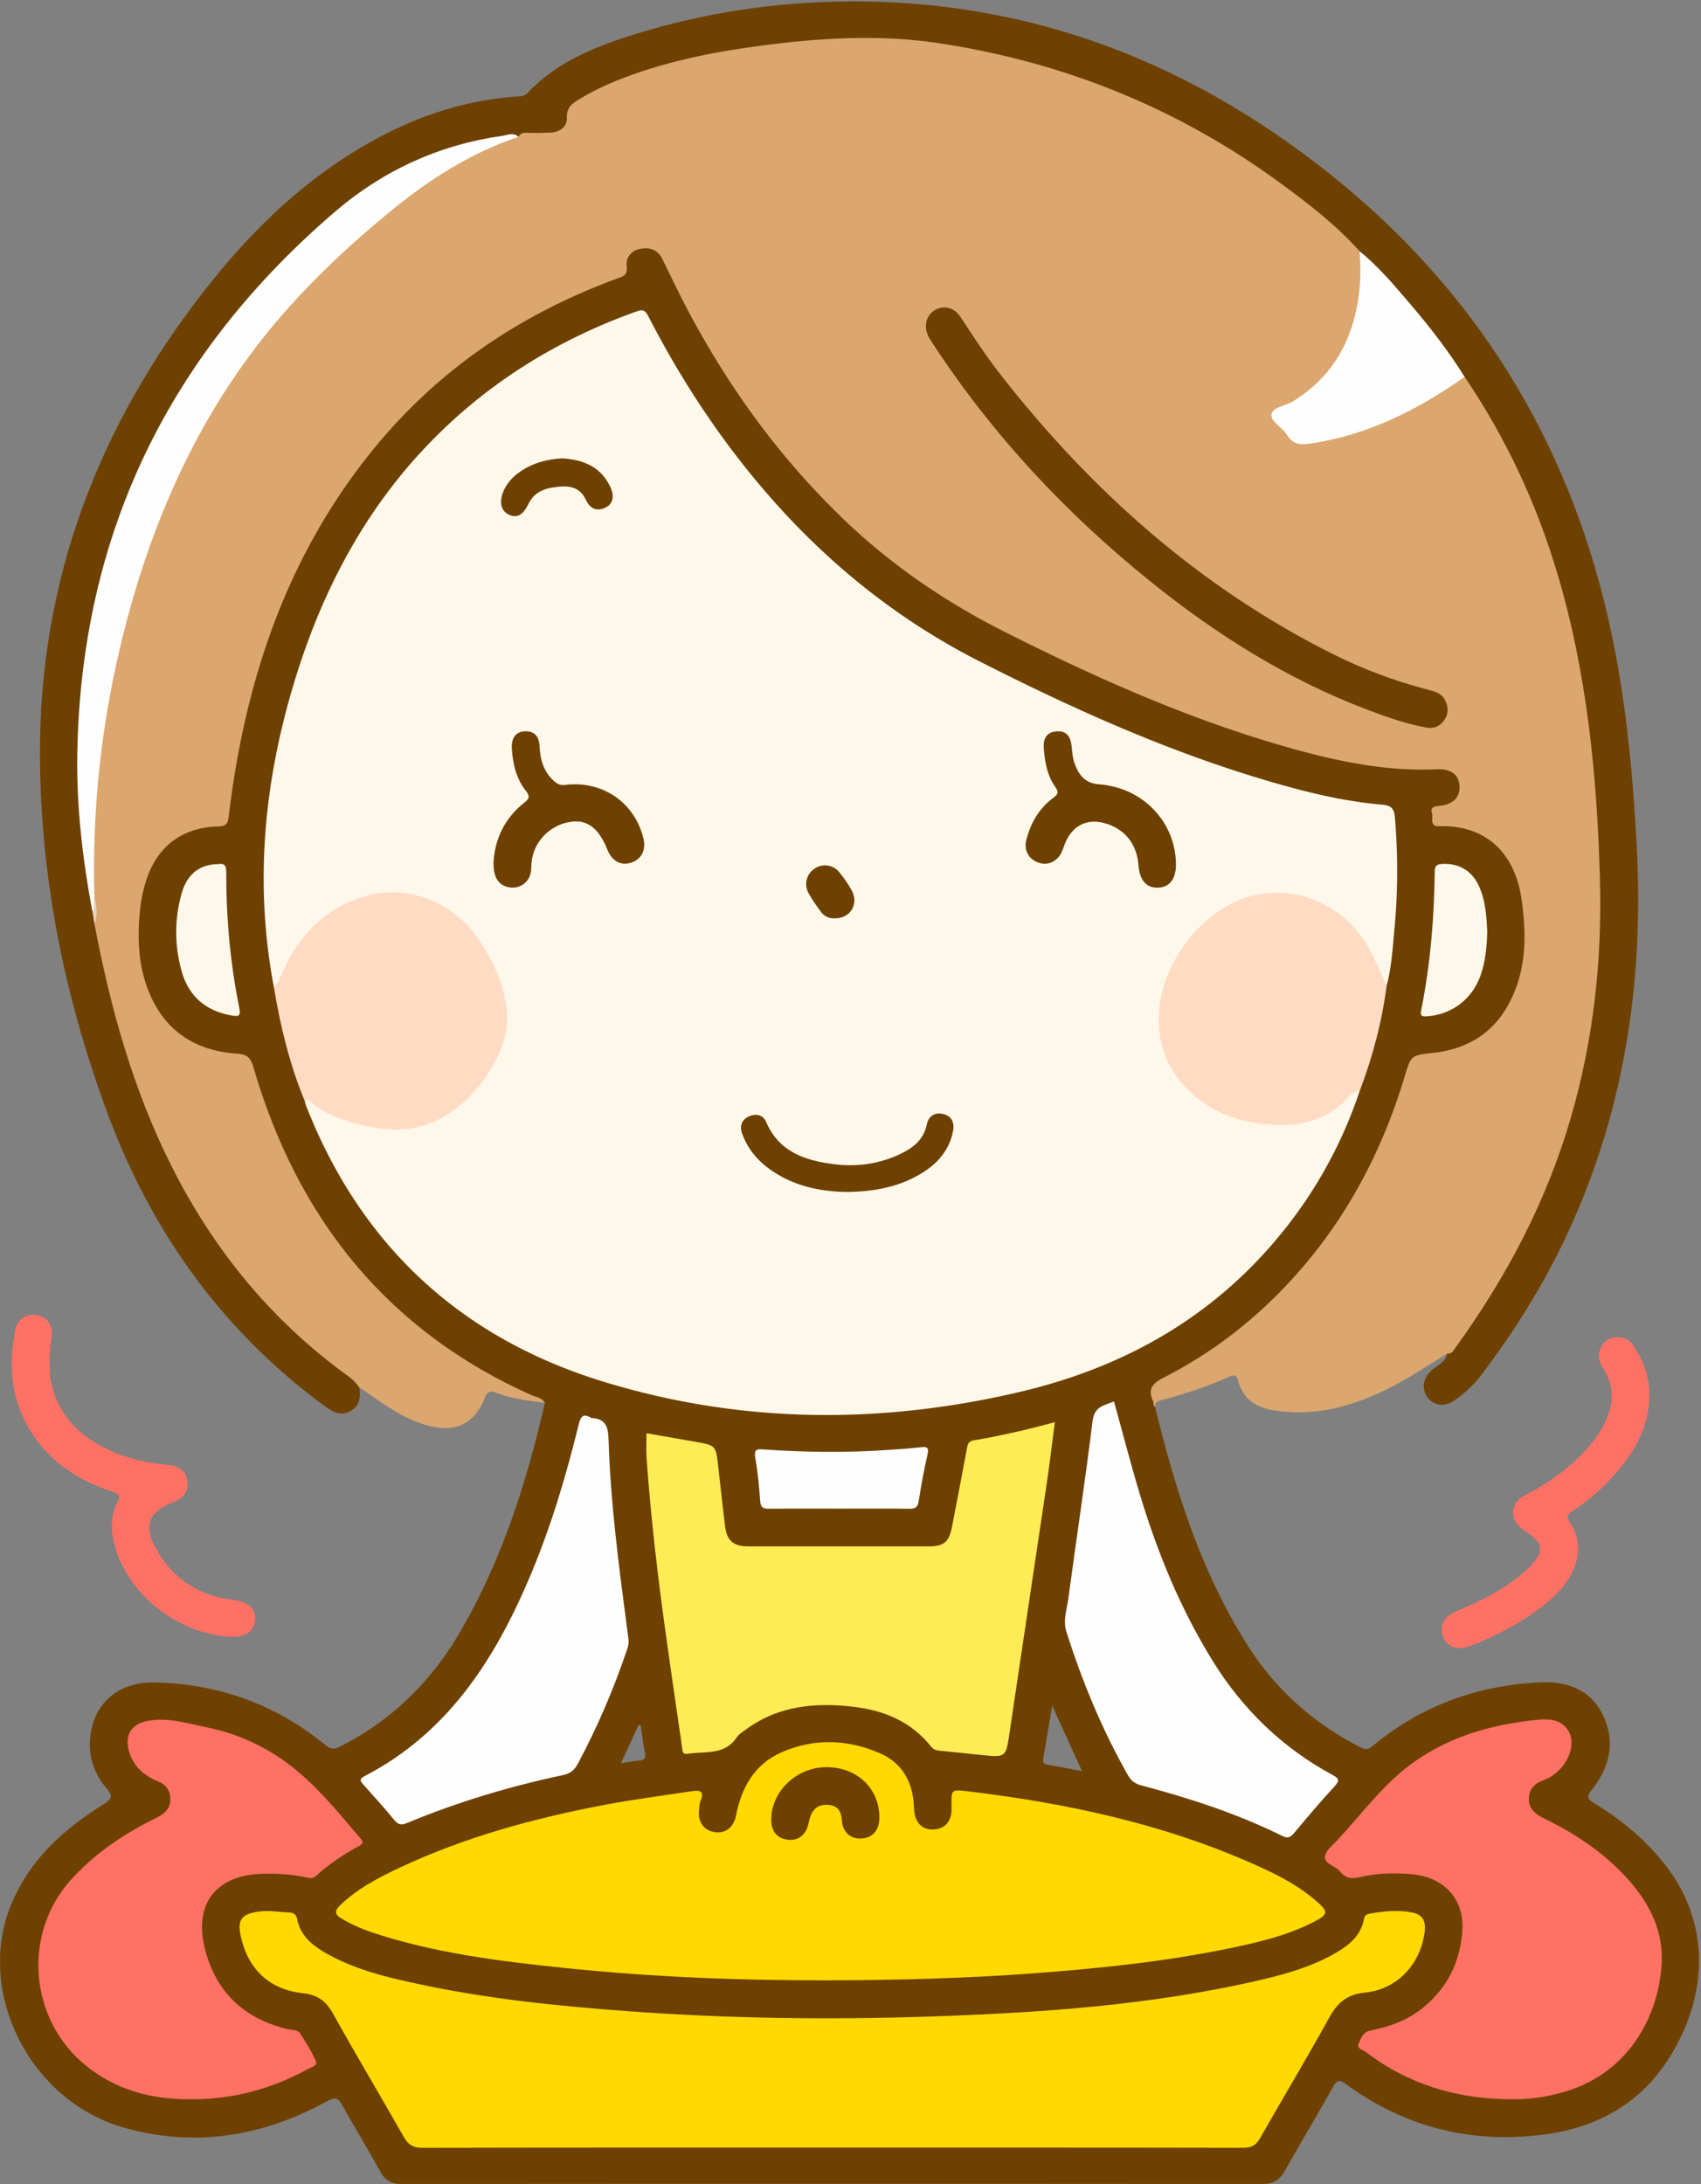 <?xml version="1.0"?>
<svg xmlns="http://www.w3.org/2000/svg" width="758" height="973" viewBox="0 0 758 973">
  <rect x="0" y="0" width="758" height="973" fill="#808080" stroke="none"/>
  <defs>
    <clipPath id="a">
      <path d="M.06.63h757.054v972.31H.06z"/>
    </clipPath>
  </defs>
  <g clip-path="url(#a)">
    <path d="M644.917 602.98c-9.212 5.606-18.122 11.744-27.864 16.427-16.029 7.706-32.726 11.947-50.63 8.696-7.461-1.354-12.758-5.489-14.714-13.097-.641-2.493-1.689-2.636-3.856-1.681-9.739 4.291-19.806 7.688-30.094 10.392-1.814.477-3.134.979-3.04 3.108-4.577-4.414-4.315-9.836.859-12.697 14.025-7.755 27.487-16.281 39.809-26.623 25.628-21.51 44.536-47.942 58.169-78.317 5.055-11.264 9.455-22.784 12.505-34.763.961-3.774 3.053-5.573 6.889-6 7.784-.868 15.55-1.898 22.562-5.861 13.722-7.755 19.902-20.41 21.614-35.227 1.139-9.862 1.245-19.937-.997-29.837-4.188-18.5-15.181-27.787-34.107-28.061-4.485-.065-4.678-2.867-5.17-5.787-.544-3.235.364-5.641 4.17-5.936.995-.078 1.996-.216 2.935-.577 3.381-1.301 5.068-3.746 4.61-7.378-.441-3.505-2.659-5.223-6.111-5.418-7.307-.415-14.61-.102-21.948-.781-20.217-1.871-39.716-6.822-58.962-12.876-46.588-14.654-90.796-34.874-133.501-58.375-16.517-9.09-31.4-20.639-45.518-33.227-29.679-26.463-53.217-57.695-72.819-92.073-5.037-8.834-9.168-18.139-13.813-27.178-.913-1.777-1.706-3.627-3.019-5.166-2.113-2.475-4.889-2.701-7.778-2.042-2.815.643-4.522 2.917-4.312 5.455.423 5.117-2.71 6.309-6.553 7.75-31.37 11.755-59.674 28.453-84.356 51.365-30.957 28.738-52.412 63.513-67.065 102.785-10.185 27.298-16.456 55.53-19.61 84.465-.325 2.978-1.444 4.674-4.548 4.757-.832.023-1.664.1-2.49.209-17.961 2.357-27.145 10.393-30.975 28.204-3.58 16.65-3.358 33.189 4.895 48.67 6.762 12.682 17.699 19.538 31.869 21.368.824.106 1.662.117 2.488.226 7.869 1.039 7.732 1.08 9.987 8.607 9.724 32.459 24.404 62.408 46.778 88.045 16.308 18.685 35.201 34.452 57.2 46.301 6.608 3.558 13.263 6.96 20.096 10.053 1.783.807 4.315 1.203 4.32 4.062-7.4-.973-14.855-1.746-21.859-4.539-2.364-.943-3.846-.462-4.725 1.846-6.163 16.187-18.65 16.24-32.402 10.429-8.621-3.643-15.964-9.472-23.723-14.576-8.297-5.266-15.773-11.597-23.242-17.933-25.395-21.539-44.795-47.833-60.146-77.133-10.614-20.258-18.494-41.684-24.788-63.685-3.897-13.624-7.018-27.429-9.996-41.271-.453-2.104-1.029-4.22-.765-6.423.567-3.842.733-7.678-.136-11.503-.562-11.805-.393-23.571.306-35.399.836-14.144 2.121-28.204 4.266-42.183 5.662-36.897 15.492-72.594 30.874-106.702 11.427-25.337 25.373-49.112 43.246-70.456 12.205-14.576 25.805-27.803 39.789-40.669 14.166-13.034 29.623-24.219 46.217-33.922 7.806-4.565 16.214-7.753 24.463-11.321 3.547-2.624 7.668-1.753 11.605-1.845 7.017-.165 8.346-1.037 9.793-7.908.67-3.177 2.809-4.811 5.229-6.296 9.997-6.138 20.728-10.629 31.947-13.976 24.684-7.366 49.957-11.002 75.62-12.971 57.999-4.45 111.407 10.818 162.564 36.502 26.375 13.242 50.073 30.344 72.075 49.886 2.838 2.521 5.862 4.969 7.598 8.516 4.336 27.131-7.252 54.438-28.728 67.748-2.271 1.407-4.694 2.522-7.045 3.778-2.301 1.229-2.733 2.804-.869 4.752 2.075 2.167 4.043 4.422 5.954 6.737 1.957 2.37 4.577 2.225 7.341 1.861 18.477-2.435 35.369-9.278 51.42-18.436 4.627-2.64 9.18-5.419 13.63-8.363 1.489-.984 2.947-2.294 5.012-1.681 6.57 6.186 10.085 14.405 14.371 22.048 22.294 39.755 34.751 82.594 40.83 127.656 4.734 35.092 6.709 70.256 5.546 105.565-.847 25.716-5.618 50.924-12.888 75.628-10.739 36.492-27.677 69.888-50.233 100.464-1.458 1.975-2.469 5.051-6.056 3.808" fill="#DBA76F"/>
    <path d="M466.691 786.165c-1.893-.306-2.026-1.306-1.78-2.763 1.268-7.514 2.539-15.028 3.973-23.515l13.284 29.16c-5.457-1.033-10.449-2.07-15.477-2.882zm-182.078-1.788c-2.432.168-4.841.672-7.896 1.122l7.828-16.964 1.005.125c.566 3.867.891 7.791 1.78 11.583.635 2.708.19 3.932-2.717 4.134zm457.459 46.468c-8.74-11.166-19.441-20.057-31.448-27.407-3.117-1.908-3.917-2.822-1.192-6.224 7.956-9.928 10.557-21.325 4.857-33.125-5.501-11.387-15.958-15.136-27.898-14.587-27.915 1.283-53.021 10.356-74.644 28.286-2.072 1.719-3.329 1.735-5.519.617-20.936-10.688-37.85-25.75-50.437-45.664-20.623-32.625-31.985-68.826-41.071-105.914-.912-.713-.527-1.886-.914-2.708-2.773-5.9.548-8.265 5.314-10.703 18.668-9.548 35.387-21.934 50.163-36.75 27.249-27.325 45.487-60.045 56.59-96.85 2.956-9.797 2.829-9.644 12.937-10.784 15.441-1.742 27.234-9.082 34.31-23.29 7.159-14.374 7.089-29.592 4.947-44.921-2.762-19.753-14.902-33.408-36.944-32.756-4.254.126-2.361-3.822-3.025-5.917-.778-2.455.938-2.918 3.109-3.114 6.263-.566 9.463-3.785 9.171-8.85-.297-5.151-3.726-7.766-10.298-7.471-21.033.945-41.4-2.995-61.52-8.468-45.326-12.328-88.003-31.246-129.869-52.245-26.236-13.161-50.29-29.337-71.579-49.557-28.635-27.2-51.651-58.646-70.177-93.435-4.145-7.782-7.907-15.768-11.818-23.674-2.137-4.321-5.81-5.273-10.085-4.395-4.039.831-6.229 4.128-5.77 7.674.526 4.059-1.646 4.521-4.308 5.499-43.278 15.9-80.238 40.92-109.291 76.914-38.323 47.477-56.617 102.957-63.748 162.704-.41 3.432-1.377 4.348-4.755 4.445-16.561.477-27.773 9.461-32.415 25.342a68.714 68.714 0 00-2.427 12.714c-1.095 11.363-.695 22.695 3.219 33.52 6.792 18.782 20.667 28.421 40.363 29.662 4.443.28 5.899 2.11 7.093 6.203 19.522 66.916 59.185 116.847 123.569 145.805 2.161.972 4.853 1.161 6.26 3.526-8.192 35.589-19.201 70.129-37.698 101.913-12.881 22.136-30.354 39.42-53.278 51.081-2.55 1.298-4.143 1.686-6.825-.515-22.124-18.151-47.738-27.341-76.261-27.89-15.458-.297-26.159 8.604-28.347 22.669-1.404 9.025 1.092 17.396 6.851 24.234 3.344 3.971 2.551 5.068-1.39 7.532-17.655 11.039-32.714 24.708-40.872 44.46-16.062 38.886 8.143 87.356 49.978 99.355 31.86 9.138 62.253 3.969 91.003-11.789 3.578-1.961 4.82-1.237 6.577 1.924 5.49 9.875 11.408 19.513 16.844 29.416 2.291 4.173 5.167 5.657 9.966 5.653 127.615-.126 255.231-.131 382.846.01 5.031.006 7.974-1.656 10.356-5.909 6.986-12.472 14.363-24.725 21.323-37.21 1.8-3.23 2.881-3.613 6.01-1.33 26.666 19.455 56.603 26.742 89.139 22.239 23.944-3.314 43.291-14.648 55.952-35.903 16.97-28.488 16.226-59.578-2.924-84.042" fill="#6E4100"/>
    <path d="M644.917 602.98c1.907.371 2.58-1.099 3.45-2.298 22.938-31.613 40.929-65.666 51.812-103.364 9.913-34.342 13.736-69.352 12.789-104.985-1.235-46.485-5.716-92.541-19.114-137.299-9.307-31.091-22.943-60.23-41.193-87.14-1.728-.54-2.592-1.988-3.536-3.355-11.813-17.125-24.727-33.336-39.738-47.798-1.462-1.408-2.566-3.025-3.496-4.795C595.402 100.22 583 90.672 570.397 81.451c-45.581-33.348-96.504-53.862-152.284-62.244-26.545-3.988-53.117-2.301-79.573 1.214-21.959 2.918-43.605 7.332-64.252 15.7-5.557 2.252-10.931 4.898-16.063 8.019-3.15 1.916-5.808 3.622-5.617 8.358.161 3.984-3.14 6.436-7.394 6.594-3.492.13-7 .241-10.484.056-1.742-.092-2.875.337-3.672 1.814-8.854.221-17.352 2.47-25.752 4.92-26.123 7.619-48.334 21.965-68.161 40.284-25.308 23.385-45.537 50.711-62.441 80.605-19.59 34.644-31.698 71.738-36.526 111.241-1.778 14.541-2.991 29.174-2.679 43.757.38 17.761 1.977 35.513 4.918 53.098.598 3.578 1.524 7.137 1.511 10.81-.012 2.069.989 4.104.216 6.2 7.089 37.369 17.232 73.781 34.427 107.907 18.813 37.338 44.654 68.815 78.677 93.361 1.917 1.383 3.558 2.998 4.865 4.961.656 4.203.279 8.064-3.855 10.459-4.348 2.52-7.873.539-11.419-2.057-45.835-33.571-77.418-77.823-97.001-130.741-19.021-51.399-29.846-104.499-30.032-159.472-.261-77.548 25.776-145.907 73.119-206.639 22.549-28.925 48.699-53.773 81.806-70.436 18.307-9.214 37.655-14.935 58.199-16.248 1.498-.096 2.867-.206 4.047-1.463 13.125-13.987 30.301-20.764 48.002-26.277C314.006 5.568 345.938.848 378.357.637c82.856-.538 155.312 28.506 218.659 80.45 64.307 52.732 104.368 120.771 121.317 202.15 6.453 30.986 9.375 62.486 11.046 94.106 3.252 61.539-5.977 120.701-32.95 176.559-10.084 20.883-22.467 40.371-36.476 58.83-3.343 4.406-7.418 8.117-11.976 11.233-4.352 2.976-9.175 2.242-11.959-1.604-2.7-3.728-1.809-8.649 2.045-11.976 2.554-2.204 6.119-3.506 6.854-7.405" fill="#6E4100"/>
  </g>
  <path d="M102.23 729.157c-24.633-1.548-47.557-20.971-51.852-43.89-1.046-5.581-.591-11.059 1.989-16.043 1.615-3.121.651-3.709-2.178-4.639-12.368-4.065-23.43-10.325-31.863-20.51-12.61-15.23-15.255-32.77-11.499-51.639.966-4.855 4.893-7.291 9.595-6.541 4.345.693 7.163 4.107 6.616 9.018-.851 7.632-1.735 15.189.221 22.792 3.514 13.658 12.687 22.273 24.947 28.096 8.505 4.04 17.609 6.024 26.923 6.853 4.937.439 7.933 2.902 8.435 7.559.478 4.43-1.96 7.338-6.289 8.995-11.145 4.265-13.525 10.514-7.62 20.983 7.431 13.173 18.897 20.711 33.961 22.499 6.939.823 10.593 3.924 10.057 8.987-.569 5.373-4.463 7.918-11.443 7.48M734.992 621.778c-.172 13.168-5.922 24.009-14.243 33.724-5.877 6.862-12.587 12.843-20.163 17.765-2.323 1.509-2.611 2.492-1.02 4.931 5.146 7.889 4.643 16.055.093 24.047-2.923 5.135-7.11 9.218-11.71 12.84-9.879 7.778-20.874 13.607-32.565 18.127-5.839 2.257-10.433.673-12.26-3.931-1.972-4.971.277-9.162 6.239-11.635 10.799-4.479 21.148-9.745 30.066-17.452 1.498-1.294 2.926-2.723 4.14-4.282 4.08-5.237 3.704-8.025-1.498-12.126-1.043-.823-2.187-1.516-3.278-2.279-6.413-4.488-6.035-11.923 1.007-15.502 7.92-4.025 15.169-8.934 21.774-14.862 4.745-4.258 8.827-9.042 12.072-14.515 5.409-9.124 6.555-18.317.421-27.674-2.092-3.191-2.147-6.655.045-9.838 1.991-2.89 4.992-3.736 8.373-3.211 2.651.412 4.504 2.051 5.886 4.238 4.173 6.601 6.728 13.707 6.621 21.635" fill="#FF7164"/>
  <path d="M41.126 405.881c-4.339-23.275-7.095-46.728-6.677-70.426 1.727-97.94 41.151-178.132 115.188-241.433 21.174-18.103 46.11-29.506 74.023-33.469 2.42-.344 5.055-1.761 7.398.409-20.978 7.004-39.32 18.691-56.281 32.528-25.097 20.475-48.186 43.011-66.948 69.579-25.556 36.19-42.07 76.469-52.836 119.234-9.715 38.592-14.063 77.799-12.941 117.596.197 2.072 1.439 4.306-.926 5.982" fill="#FEFEFE"/>
  <path d="M636.315 324.262c-9.35-1.614-18.287-4.782-27.146-8.141-35.226-13.358-66.707-33.143-95.94-56.622-37.778-30.344-70.583-65.313-97.224-105.91-.821-1.252-1.675-2.5-2.336-3.838-2.149-4.354-.958-9.192 2.741-11.475 4.048-2.498 8.771-1.405 11.671 3.025 5.748 8.779 11.483 17.568 17.955 25.832 40.572 51.805 88.718 94.623 147.915 124.249 13.425 6.718 27.434 11.959 41.971 15.771 3.042.797 6.266 1.46 7.946 4.612 1.504 2.821 1.752 5.764.04 8.556-1.688 2.753-4.161 4.285-7.593 3.941" fill="#6E4100"/>
  <path d="M605.891 111.946c8.558 6.925 15.574 15.344 22.673 23.655 8.736 10.227 16.983 20.843 24.097 32.292-20.892 14.703-43.227 26.01-68.883 29.742-4.327.63-7.694.347-10.192-3.82-2.038-3.402-7.44-5.934-6.998-9.187.447-3.294 6.32-3.797 9.641-5.856 18.749-11.628 27.554-29.038 29.643-50.435.534-5.467.323-10.927.019-16.391" fill="#FEFEFE"/>
  <path d="M41.126 405.881c1.39-1.827.295-4.038.926-5.982 1.142 3.983 1.502 7.973.092 11.977l-1.018-5.995" fill="#E9D3BC"/>
  <path d="M605.921 485.988c-8.597 25.707-21.862 48.762-39.692 69.141-30.102 34.405-68.471 54.907-112.451 65.132-61.769 14.362-123.515 13.956-184.373-4.573-63.73-19.403-108.288-60.39-132.839-122.636-.362-.918-.586-1.891-.874-2.838 1.716-1.361 1.806-1.479 3.863.07 7.074 5.326 15.124 8.369 23.693 10.071 24.524 4.87 38.085-3.01 51.237-20.269 15.418-20.23 12.207-40.426-3.548-62.466-17.962-25.131-54.132-24.636-74.722.773-4.346 5.363-7.37 11.449-10.336 17.602-.812 1.686-1.077 4.05-3.804 3.956-9.017-47.529-4.239-94.038 10.232-139.858 12.934-40.953 33.071-77.601 64.111-107.762 25.106-24.395 54.44-41.89 87.349-53.622 3.07-1.095 3.95-.097 5.206 2.337 15.325 29.701 33.695 57.351 55.94 82.355 26.162 29.409 56.491 53.402 91.672 71.283 43.033 21.871 86.952 41.499 133.521 54.703 15.064 4.272 30.319 7.789 45.919 9.093 4.718.394 5.317 2.614 5.601 6.032a280.401 280.401 0 01-.275 49.85c-.784 8.257-1.243 16.574-3.423 24.643-2.735-.138-2.612-2.599-3.332-4.259-4.753-10.951-10.269-21.352-20.649-28.127-15.057-9.826-30.936-10.36-46.351-1.838-19.079 10.546-29.086 27.809-30.059 49.301-.632 13.965 5.474 26.158 17.232 34.267 17.362 11.974 36.096 15.672 56.078 6.609 4.276-1.94 7.531-5.423 11.156-8.339 1.01-.812 2.171-3.351 3.918-.631" fill="#FEF8EA"/>
  <path d="M370.616 956.743c-60.825 0-121.651-.047-182.475.104-4.085.01-6.223-1.356-8.166-4.778-10.442-18.385-21.312-36.528-31.569-55.013-3.162-5.7-7.029-8.412-13.532-9.11-14.762-1.584-24.245-10.587-27.498-24.986-1.75-7.745.151-10.318 8.073-11.37 4.523-.601 8.955.226 13.427.424 1.818.08 3.107.775 3.501 2.825 1.38 7.176 6.377 11.508 12.269 14.95 12.837 7.496 27.108 10.93 41.425 14.013 30.977 6.671 62.412 9.891 93.974 12.202 44.066 3.226 88.187 3.864 132.31 2.423 50.427-1.648 100.734-4.968 150.086-16.538 11.346-2.66 22.532-5.954 32.734-11.83 6.062-3.492 11.314-7.784 12.649-15.199.311-1.728 1.374-2.125 2.724-2.359 6.255-1.087 12.545-1.756 18.833-.452 4.751.986 6.217 3.775 5.346 9.513-2.102 13.853-12.343 24.734-26.397 26.113-8.042.789-12.303 4.467-15.993 11.158-9.964 18.069-20.617 35.755-30.816 53.696-1.781 3.133-3.766 4.308-7.43 4.3-61.158-.121-122.317-.086-183.475-.086" fill="#FFD900"/>
  <path d="M369.977 882.247c-39.648.081-79.235-1.431-118.669-5.547-28.784-3.003-57.521-6.57-85.201-15.708-4.913-1.621-9.609-3.687-14.054-6.364-2.905-1.749-3.05-3.344-.592-5.731 7.663-7.442 16.964-12.296 26.452-16.76 29.249-13.763 60.191-22.154 91.82-28.135 12.574-2.378 25.294-3.984 37.947-5.942 3.537-.548 6.641-.743 4.41 4.477-.443 1.037-.401 2.285-.56 3.44-.754 5.49 1.941 9.444 6.974 10.244 4.664.742 8.463-2.144 9.473-7.336 2.456-12.626 8.321-23.064 20.491-28.329 14.453-6.253 29.336-5.706 43.656.517 9.457 4.11 14.295 12.103 15.059 22.455.146 1.984.104 4.066.719 5.913 1.306 3.929 4.268 5.882 8.439 5.554 4.154-.327 6.718-2.673 7.516-6.764.252-1.291.176-2.656.157-3.986-.094-6.863-.076-7.098 6.774-6.279 45.633 5.458 90.211 15.045 132.201 34.469 8.17 3.779 16.072 8.103 22.98 13.968 6.298 5.348 6.187 6.409-1.047 10.074-11.542 5.847-24.033 8.783-36.578 11.393-28.886 6.008-58.16 9.023-87.551 11.228-30.237 2.268-60.513 3.033-90.816 3.149" fill="#FFD900"/>
  <path d="M470.073 633.56c-1.239 9.403-2.284 18.271-3.593 27.101-5.488 37.033-11.09 74.049-16.573 111.082-1.656 11.187-1.543 11.218-12.437 10.123-6.292-.632-12.575-1.357-18.871-1.945-1.593-.148-2.76-.638-3.793-1.937-8.734-10.979-20.746-15.943-34.162-17.574-17.081-2.077-33.638-.643-48.155 10.025-1.472 1.082-3.203 2.075-4.171 3.536-5.479 8.259-14.34 6.076-22.062 7.351-2.275.376-2.116-1.577-2.321-3.011-2.972-20.754-6.108-41.486-8.857-62.27-2.924-22.111-5.354-44.286-6.953-66.539-.249-3.465-.035-6.963-.035-10.999 7.279 1.272 14.542 2.529 21.8 3.811 9.127 1.612 9.112 1.622 10.17 11.063.982 8.764 1.968 17.528 3.007 26.286.798 6.721 3.672 9.247 10.591 9.253 26.664.023 53.327.021 79.99.001 6.931-.005 9.212-1.797 10.571-8.647 2.299-11.583 4.467-23.192 6.622-34.802.351-1.891.575-3.391 3.033-3.799 11.961-1.987 23.768-4.729 36.199-8.109" fill="#FEEC56"/>
  <path d="M672.383 935.217c-23.453-.259-44.902-6.681-63.702-21.04-1.296-.989-4.205-1.464-3.234-3.692 1.028-2.359 1.736-5.233 5.334-5.918 8.395-1.599 16.304-4.496 23.129-9.963 11.065-8.865 16.794-20.539 17.739-34.431.973-14.292-8.263-24.105-23.068-25.269-7.495-.588-15.017-.433-22.313 1.309-3.874.925-6.739.623-9.224-2.554-1.979-2.531-6.95-3.163-6.617-6.537.26-2.633 3.451-5.1 5.596-7.403 11.196-12.023 20.842-25.53 34.59-35.1 16.481-11.472 35.058-16.546 54.667-18.469 5.309-.521 10.926-.109 13.948 5.529 2.461 4.592.584 11.64-4.044 16.456-2.1 2.185-4.493 3.946-7.394 4.945-3.814 1.314-6.326 3.874-6.505 7.974-.191 4.357 2.455 6.907 6.214 8.748 13.847 6.781 26.663 15.061 37.166 26.53 9.519 10.394 16.169 22.426 15.847 36.699-.501 22.134-12.797 49.753-43.002 58.761-8.189 2.443-16.546 3.677-25.127 3.425M85.317 935.213c-17.484.147-33.551-3.899-47.381-15.276-24.885-20.472-27.952-58.102-6.632-82.129 9.758-10.996 21.561-19.207 34.468-25.989 1.914-1.006 3.886-1.912 5.752-2.999 2.958-1.724 4.586-4.265 4.39-7.805-.194-3.513-1.931-5.958-5.165-7.266-6.323-2.555-11.147-6.551-13.183-13.333-2.145-7.146.692-12.246 8.022-13.708 9.087-1.813 17.805 1.05 26.534 2.815 15.647 3.162 29.689 10.221 41.646 20.548 10.048 8.677 18.467 19.13 27.12 29.245 1.297 1.516.597 2.243-.815 3.012-6.89 3.751-13.41 8.049-19.218 13.354-1.275 1.164-2.552 1.094-4.135.74-6.36-1.42-12.816-1.793-19.334-1.671-21.249.396-31.358 13.576-25.911 34.081 5.049 19.01 17.485 30.436 36.423 35.108 2.03.501 4.642.075 5.914 2.039 2.527 3.902 5.005 7.9 6.881 12.134.992 2.238-1.898 2.778-3.336 3.569-16.192 8.906-33.505 13.583-52.04 13.531" fill="#FF7164"/>
  <path d="M496.423 624.352c3.843 13.866 7.411 27.702 11.525 41.374 7.831 26.026 18.1 51.019 32.457 74.218 13.342 21.56 30.955 38.622 53.261 50.723 2.794 1.516 3.612 2.359 1.063 5.116-6.215 6.72-12.123 13.73-17.991 20.76-1.605 1.922-2.745 2.654-5.306 1.384-20.027-9.931-41.184-16.797-62.733-22.5-2.801-.741-4.592-1.986-6.03-4.516-11.544-20.303-20.398-41.743-27.463-63.964-1.611-5.066.213-9.918.866-14.787 3.537-26.386 7.575-52.707 10.797-79.129.808-6.628 5.318-6.925 9.554-8.679" fill="#FEFEFE"/>
  <path d="M122.075 439.951c3.011-3.993 4.449-8.807 6.857-13.118 7.643-13.688 18.734-23.289 33.845-27.612 18.782-5.373 38.775 2.43 50.247 18.876 6.578 9.431 11.163 19.661 12.67 31.07.955 7.23-.531 14.233-3.669 20.824-5.488 11.525-13.349 21.086-24.411 27.567-12.795 7.497-26.388 6.585-40.066 2.734-7.427-2.091-14.453-4.983-20.221-10.334-.61-.566-1.177-.389-1.635.256-6.687-16.173-10.754-33.055-13.617-50.263" fill="#FFDBC4"/>
  <path d="M280.077 730.566c.213 1.708-.292 3.257-.835 4.859-5.88 17.327-13.082 34.071-21.686 50.226-1.52 2.855-3.396 4.455-6.641 5.14-23.771 5.023-46.971 11.98-69.418 21.309-2.614 1.086-4.008.928-5.84-1.332-4.292-5.297-8.934-10.31-13.461-15.415-1.278-1.441-2.638-2.584.176-4.042 36.994-19.159 57.955-51.665 73.622-88.576 9.369-22.075 16.207-44.963 21.905-68.207.839-3.424 1.958-4.976 5.417-2.965.142.083.306.168.465.178 6.087.378 7.228 3.82 7.403 9.508.867 28.29 4.569 56.335 8.272 84.367.218 1.649.415 3.3.621 4.95" fill="#FEFEFE"/>
  <path d="M605.921 485.988c-3.854.156-5.552 3.661-7.891 5.719-10.445 9.193-22.824 10.484-35.589 8.987-10.946-1.283-21.292-4.941-29.955-12.338-8.652-7.388-14.102-16.39-15.708-27.831-3.896-27.772 18.874-57.202 43.42-62 19.49-3.81 40.349 5.735 50.325 24.807 2.675 5.116 4.948 10.443 7.405 15.673-2.074 16.154-6.22 31.778-12.007 46.983" fill="#FFDBC4"/>
  <path d="M374.195 672.091c-10.497 0-20.996-.074-31.492.052-2.668.032-3.762-.591-3.96-3.514-.439-6.469-1.098-12.949-2.186-19.337-.6-3.521.551-3.779 3.521-3.574 18.617 1.281 37.248 1.527 55.878.205 4.815-.341 9.643-.597 14.43-1.18 3.154-.384 3.572.46 2.88 3.466-1.565 6.799-2.801 13.684-3.883 20.58-.43 2.736-1.57 3.402-4.196 3.364-10.329-.15-20.661-.061-30.992-.062" fill="#FEFEFE"/>
  <path d="M662.749 415.158c-.216 6.77-.803 13.213-2.977 19.393-3.723 10.588-12.914 17.513-23.929 18.214-2.02.129-3.078.005-2.551-2.615 4.101-20.419 5.811-41.087 6.054-61.887.026-2.246.667-3.203 3.102-3.36 7.411-.478 13.285 2.789 16.484 9.601 3.115 6.633 3.482 13.774 3.817 20.654M97.342 384.964c2.401-.461 3.477.439 3.472 3.443-.036 20.505 1.805 40.85 5.871 60.963.661 3.274-.451 3.565-3.351 3.057-11.643-2.038-19.298-8.505-22.442-19.923-3.202-11.633-3.212-23.373.2-34.946 2.469-8.376 8.133-12.571 16.25-12.594" fill="#FEF8EA"/>
  <path d="M219.921 384.111c.583-9.963 4.725-19.458 13.649-26.458 2.332-1.828 2.71-2.898.742-5.373-4.276-5.38-5.761-11.9-6.215-18.631-.327-4.851 1.725-7.626 5.587-7.843 4.711-.265 6.556 2.449 6.765 6.731.292 6.006 1.836 11.426 6.611 15.572 1.49 1.293 2.804 1.817 4.867 1.566 16.602-2.021 30.889 7.841 34.802 23.85 1.247 5.101-.873 9.296-5.453 10.79-4.552 1.485-8.565-.675-10.569-5.69-3.923-9.819-9.061-13.67-16.644-12.474-9.208 1.454-16.394 9.035-17.196 18.147-.146 1.649-.055 3.356-.46 4.938-1.109 4.332-5.18 6.831-9.534 6.062-4.642-.821-7.045-4.258-6.952-11.187M524.033 385.064c.05 6.499-2.856 10.248-8.051 10.387-5.167.138-8.127-3.285-8.642-9.993-.732-9.534-6.215-16.312-15.183-18.769-7.176-1.966-13.316.645-16.735 7.243-.912 1.758-1.445 3.709-2.253 5.525-1.906 4.281-6.027 6.246-10.178 4.919-4.494-1.436-6.869-5.491-5.638-10.218 1.936-7.432 5.59-13.92 11.826-18.578 2.08-1.554 2.89-2.452 1.125-4.924-3.685-5.164-4.737-11.302-5.187-17.47-.282-3.867 1.119-6.994 5.6-7.368 4.402-.367 6.283 2.139 6.765 6.224.329 2.797.467 5.733 1.459 8.311 1.882 4.887 4.413 8.568 10.887 9.065 19.672 1.507 34.063 16.93 34.205 35.646M376.894 531.014c-11.53-.22-23.255-2.617-33.585-9.905-5.862-4.138-10.24-9.435-12.655-16.25-1.191-3.363-.066-6.028 3.029-7.466 3.067-1.426 6.339-.822 7.702 2.383 5.68 13.352 17.279 17.211 30.046 18.842 10.211 1.305 20.266-.003 29.684-4.484 5.714-2.718 10.474-6.354 11.873-13.135.744-3.608 3.337-5.512 6.975-4.794 3.89.768 5.479 3.64 4.766 7.484-1.484 7.997-6.15 13.876-12.82 18.222-10.38 6.763-21.992 9.018-35.015 9.103M250.493 204.211c9.94.596 17.285 3.995 21.411 12.573 2.06 4.284 1.276 7.796-2.198 9.402-4.219 1.95-6.971.067-8.776-3.785-2.247-4.794-6.404-6.015-11.155-5.642-5.747.452-11.319 1.723-14.166 7.516-2.43 4.943-4.871 6.647-8.481 5.169-3.541-1.45-4.77-5.086-3.112-9.726 1.443-4.038 4.184-7.093 7.677-9.53 5.925-4.134 12.624-5.676 18.8-5.977M372.06 409.125c-2.485.161-4.716-.834-6.275-2.97-1.949-2.669-3.924-5.359-5.499-8.251-2.157-3.962-.843-8.624 2.73-10.977 3.589-2.363 8.284-1.743 11.127 1.799 2.065 2.571 4.015 5.312 5.528 8.23 3.088 5.954-.836 12.213-7.611 12.169M391.877 809.693c.002 5.423-2.873 8.944-7.625 9.338-5.104.423-8.753-2.597-9.135-8.247-.27-3.988-1.845-6.265-5.825-6.677-3.986-.413-6.779 1.277-8.154 5.054-.566 1.554-.75 3.245-1.301 4.806-1.476 4.178-4.708 6.149-8.9 5.602-4.161-.544-6.864-3.119-7.192-7.641-.912-12.576 10.148-24.154 23.56-24.636 14.045-.504 24.564 9.086 24.572 22.401" fill="#6E4100"/>
</svg>
